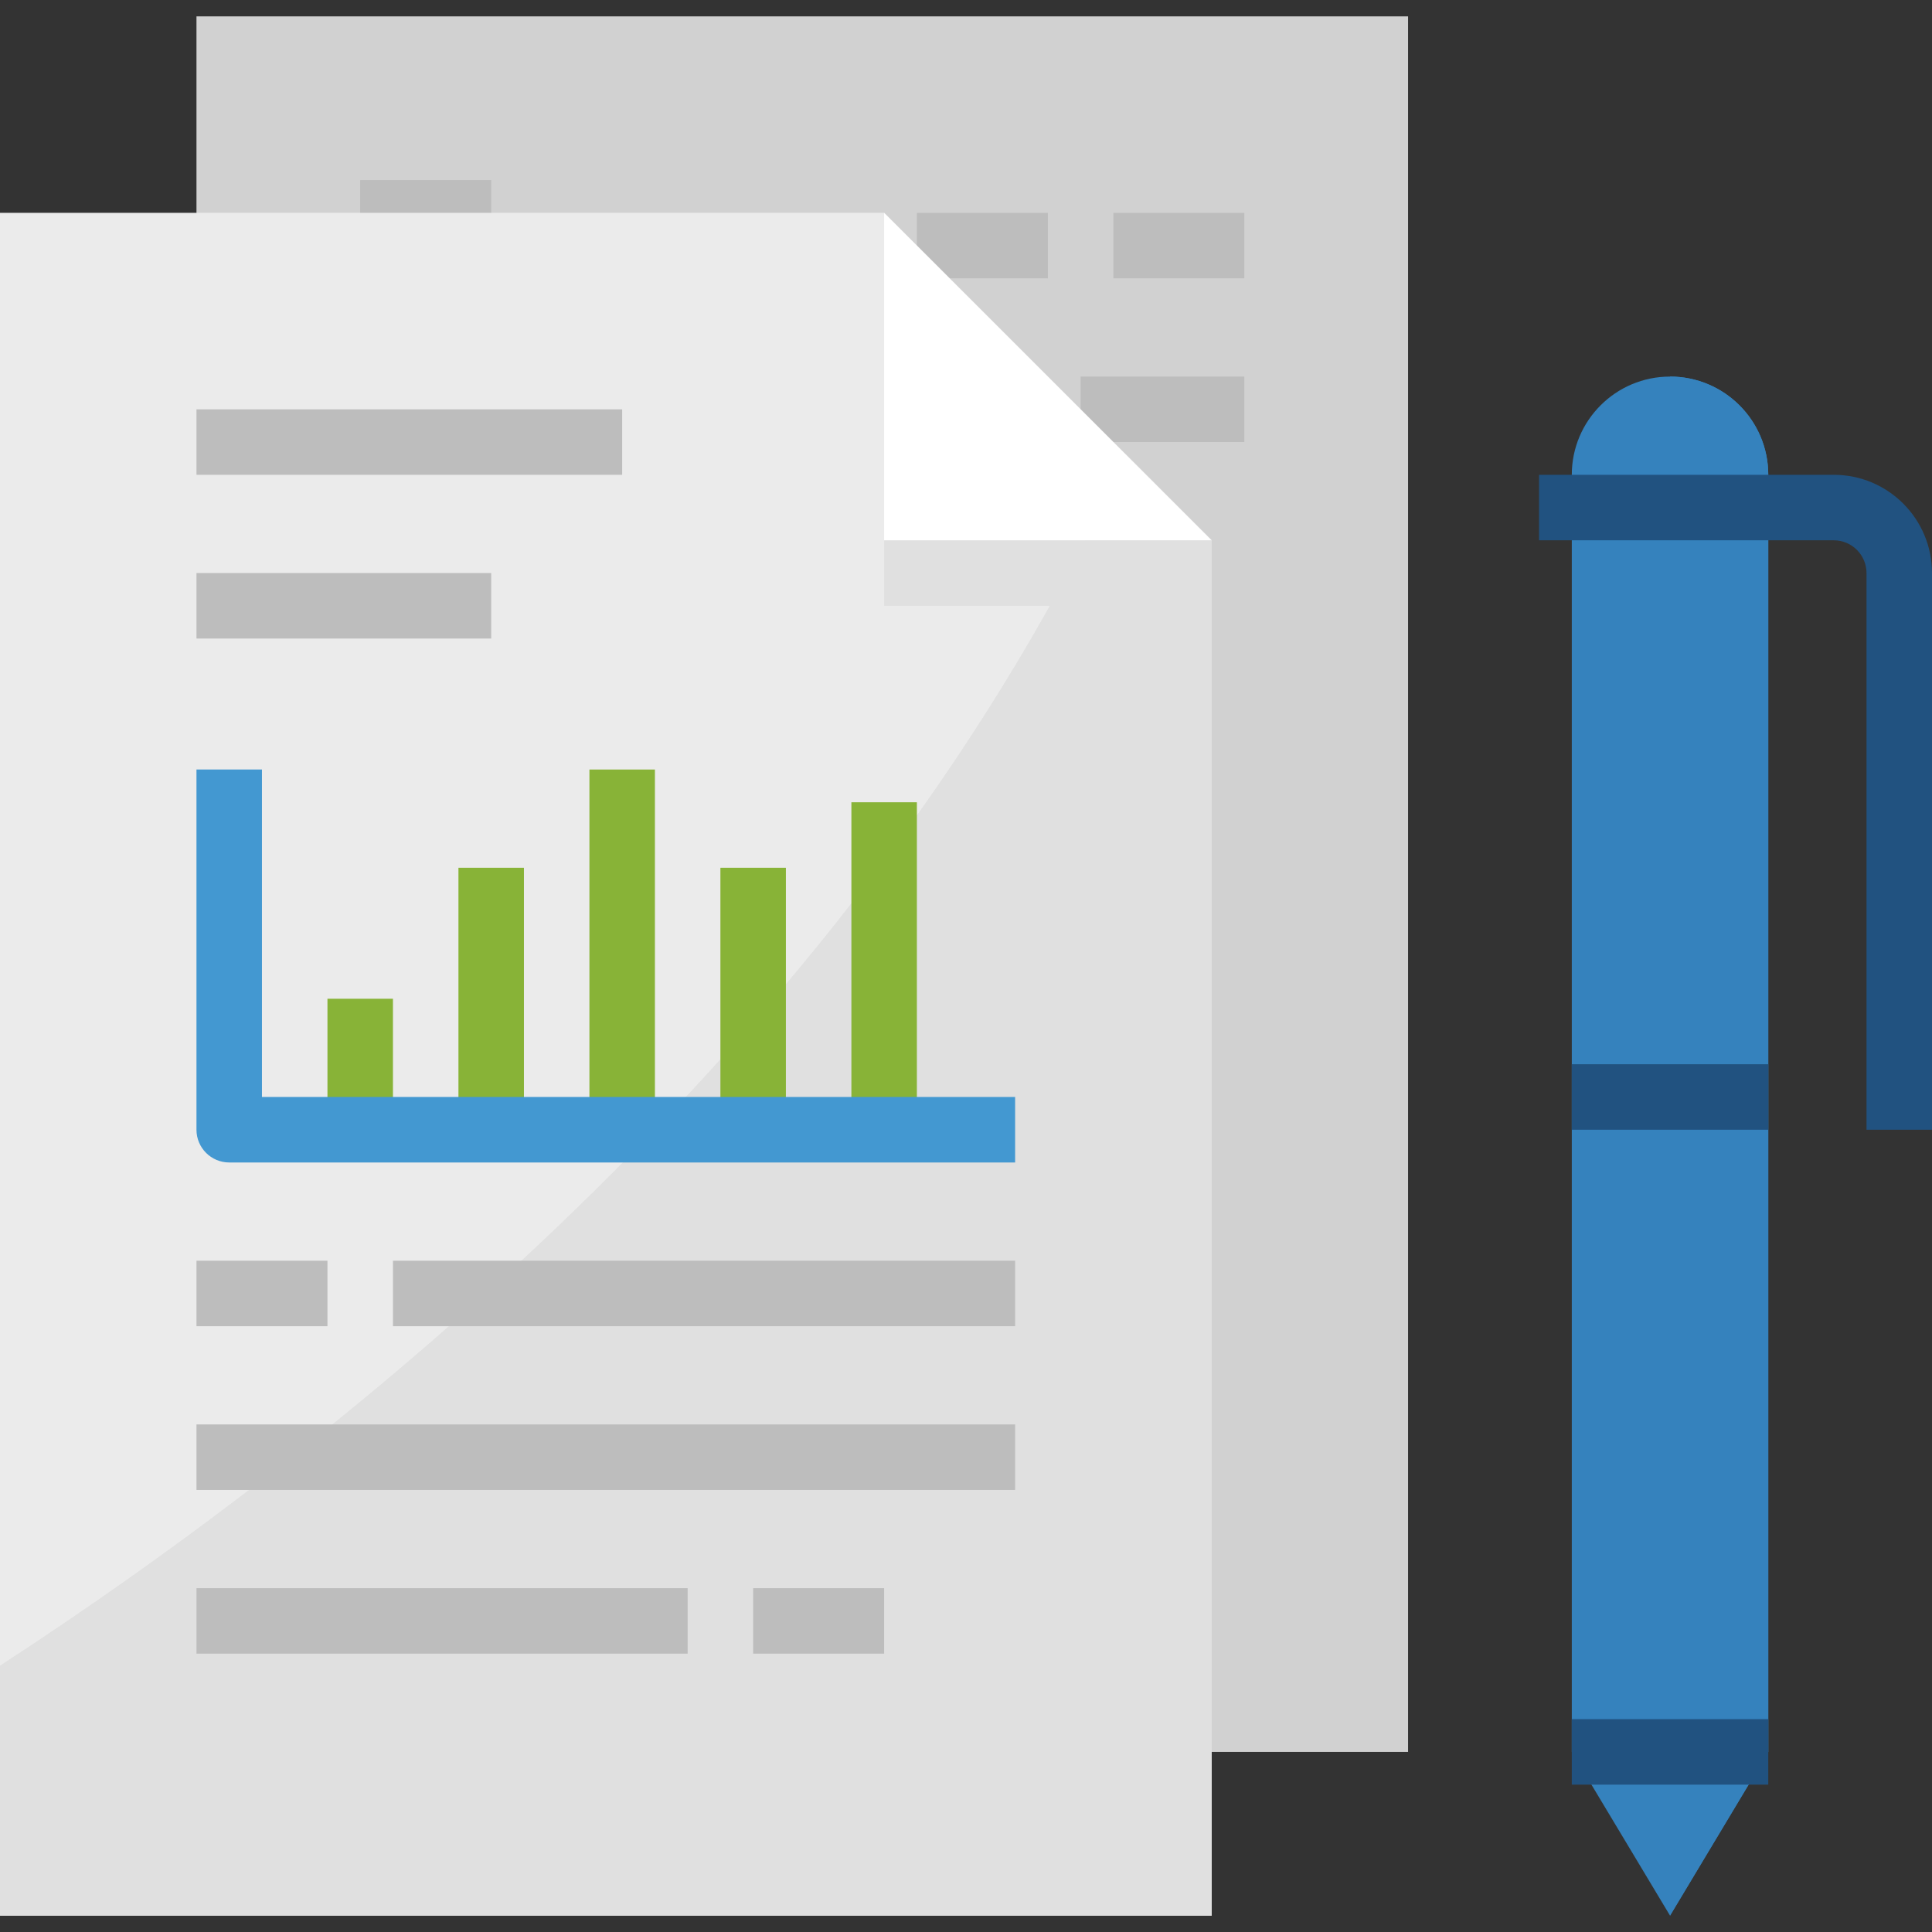 <?xml version="1.0" encoding="UTF-8"?> <!-- Generator: Adobe Illustrator 19.0.0, SVG Export Plug-In . SVG Version: 6.00 Build 0) --> <svg xmlns="http://www.w3.org/2000/svg" xmlns:xlink="http://www.w3.org/1999/xlink" id="Capa_1" x="0px" y="0px" viewBox="0 0 512 512" style="enable-background:new 0 0 512 512;" xml:space="preserve"><rect x="0" y="0" width="512" height="512" fill="#333333" stroke="none"/> <rect x="52.068" y="4.339" style="fill:#D1D1D1;" width="321.085" height="459.932"></rect> <g> <rect x="95.458" y="47.729" style="fill:#BDBDBD;" width="34.712" height="17.356"></rect> <rect x="295.051" y="56.407" style="fill:#BDBDBD;" width="34.712" height="17.356"></rect> <rect x="286.373" y="99.797" style="fill:#BDBDBD;" width="43.39" height="17.356"></rect> <rect x="242.983" y="56.407" style="fill:#BDBDBD;" width="34.712" height="17.356"></rect> </g> <polygon style="fill:#EBEBEB;" points="321.085,143.186 321.085,507.661 0,507.661 0,56.407 234.305,56.407 "></polygon> <path id="SVGCleanerId_0" style="fill:#E0E0E0;" d="M0,441.448v66.213h321.085V143.186l-22.65-22.649 C230.226,271.36,91.119,382.264,0,441.448z"></path> <g> <path style="fill:#3582BD;" d="M468.61,464.271l-26.034,43.39l-26.034-43.39V125.831c0-14.379,11.655-26.034,26.034-26.034l0,0 c14.379,0,26.034,11.655,26.034,26.034V464.271z"></path> <path style="fill:#3582BD;" d="M442.576,99.797v407.864l26.034-43.39V125.831C468.61,111.451,456.956,99.797,442.576,99.797z"></path> </g> <g> <path id="SVGCleanerId_0_1_" style="fill:#E0E0E0;" d="M0,441.448v66.213h321.085V143.186l-22.65-22.649 C230.226,271.36,91.119,382.264,0,441.448z"></path> </g> <g> <path style="fill:#215280;" d="M512,299.39h-17.356V151.864c0-4.79-3.888-8.678-8.678-8.678h-78.102v-17.356h78.102 c14.379,0,26.034,11.655,26.034,26.034V299.39z"></path> <rect x="416.542" y="282.034" style="fill:#215280;" width="52.068" height="17.356"></rect> <rect x="416.542" y="455.593" style="fill:#215280;" width="52.068" height="17.356"></rect> </g> <g> <rect x="86.78" y="264.678" style="fill:#88B337;" width="17.356" height="34.712"></rect> <rect x="121.492" y="229.966" style="fill:#88B337;" width="17.356" height="69.424"></rect> <rect x="156.203" y="203.932" style="fill:#88B337;" width="17.356" height="95.458"></rect> <rect x="190.915" y="229.966" style="fill:#88B337;" width="17.356" height="69.424"></rect> <rect x="225.627" y="212.61" style="fill:#88B337;" width="17.356" height="86.78"></rect> </g> <path style="fill:#4398D1;" d="M269.017,308.068H60.746c-4.79,0-8.678-3.888-8.678-8.678v-95.458h17.356v86.78h199.593V308.068z"></path> <g> <rect x="52.068" y="377.492" style="fill:#BDBDBD;" width="216.949" height="17.356"></rect> <rect x="52.068" y="420.881" style="fill:#BDBDBD;" width="130.169" height="17.356"></rect> <rect x="104.136" y="334.102" style="fill:#BDBDBD;" width="164.881" height="17.356"></rect> <rect x="52.068" y="334.102" style="fill:#BDBDBD;" width="34.712" height="17.356"></rect> <rect x="52.068" y="108.475" style="fill:#BDBDBD;" width="112.814" height="17.356"></rect> <rect x="52.068" y="151.864" style="fill:#BDBDBD;" width="78.102" height="17.356"></rect> <rect x="199.593" y="420.881" style="fill:#BDBDBD;" width="34.712" height="17.356"></rect> </g> <rect x="234.305" y="143.186" style="fill:#E0E0E0;" width="86.78" height="17.356"></rect> <polygon style="fill:#FFFFFF;" points="321.085,143.186 234.305,143.186 234.305,56.407 "></polygon> <g> </g> <g> </g> <g> </g> <g> </g> <g> </g> <g> </g> <g> </g> <g> </g> <g> </g> <g> </g> <g> </g> <g> </g> <g> </g> <g> </g> <g> </g> </svg> 